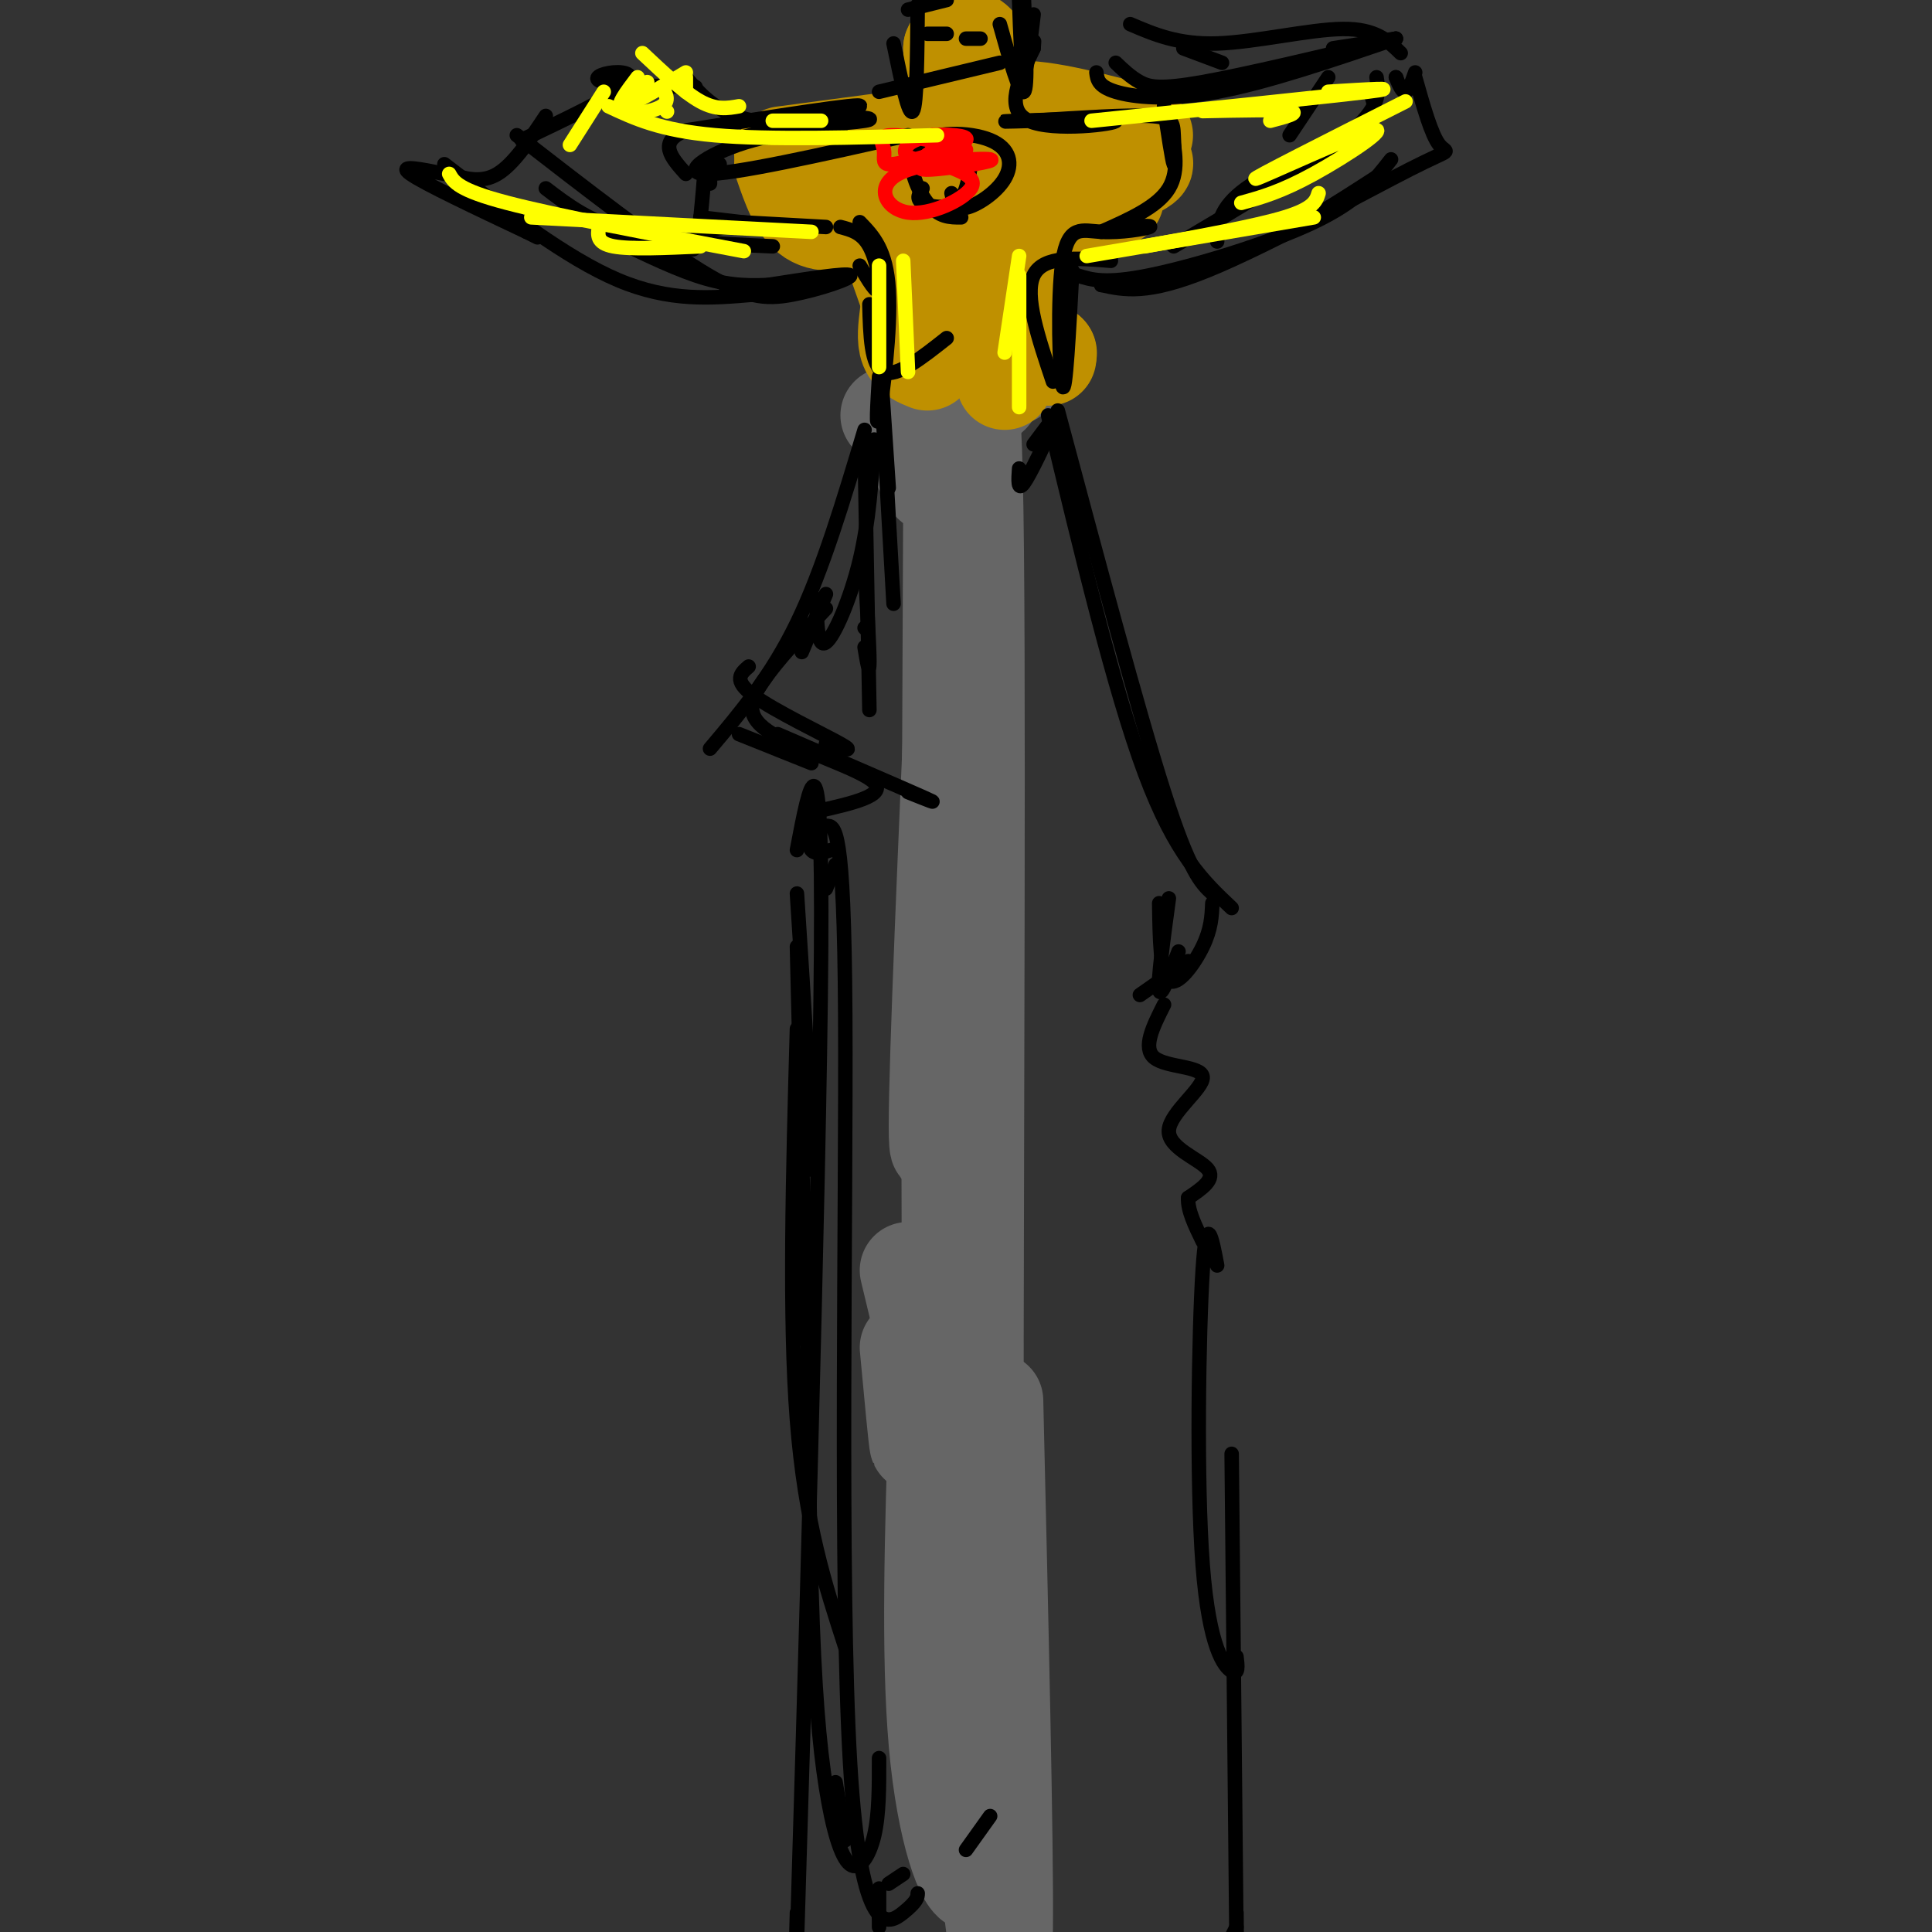 <svg viewBox='0 0 400 400' version='1.1' xmlns='http://www.w3.org/2000/svg' xmlns:xlink='http://www.w3.org/1999/xlink'><rect x="0" y="0" width="400" height="400" fill="#333333" stroke="none"/><g fill='none' stroke='rgb(102,102,102)' stroke-width='20' stroke-linecap='round' stroke-linejoin='round'><path d='M197,103c-0.333,75.289 -0.667,150.578 0,181c0.667,30.422 2.333,15.978 3,8c0.667,-7.978 0.333,-9.489 0,-11'/><path d='M193,90c1.509,5.340 3.018,10.679 4,7c0.982,-3.679 1.439,-16.378 1,19c-0.439,35.378 -1.772,118.833 -1,158c0.772,39.167 3.649,34.048 5,31c1.351,-3.048 1.175,-4.024 1,-5'/><path d='M198,98c1.756,-16.111 3.511,-32.222 4,16c0.489,48.222 -0.289,160.778 0,208c0.289,47.222 1.644,29.111 3,11'/><path d='M206,331c0.000,0.000 -3.000,7.000 -3,7'/><path d='M203,338c0.583,4.250 1.167,8.500 1,9c-0.167,0.500 -1.083,-2.750 -2,-6'/><path d='M202,340c-3.333,6.250 -6.667,12.500 -7,15c-0.333,2.500 2.333,1.250 5,0'/><path d='M194,291c-0.822,25.800 -1.644,51.600 0,70c1.644,18.400 5.756,29.400 8,29c2.244,-0.400 2.622,-12.200 3,-24'/><path d='M206,351c-0.250,17.250 -0.500,34.500 -1,33c-0.500,-1.500 -1.250,-21.750 -2,-42'/><path d='M206,290c1.083,46.000 2.167,92.000 2,109c-0.167,17.000 -1.583,5.000 -3,-7'/><path d='M205,389c0.000,0.000 -1.000,-10.000 -1,-10'/><path d='M201,361c0.917,4.000 1.833,8.000 1,3c-0.833,-5.000 -3.417,-19.000 -6,-33'/><path d='M189,281c0.583,9.167 1.167,18.333 1,18c-0.167,-0.333 -1.083,-10.167 -2,-20'/><path d='M188,263c2.500,10.500 5.000,21.000 6,22c1.000,1.000 0.500,-7.500 0,-16'/><path d='M197,257c1.417,12.167 2.833,24.333 3,20c0.167,-4.333 -0.917,-25.167 -2,-46'/><path d='M198,128c-2.000,45.750 -4.000,91.500 -4,105c0.000,13.500 2.000,-5.250 4,-24'/><path d='M196,88c-0.583,5.250 -1.167,10.500 -2,12c-0.833,1.500 -1.917,-0.750 -3,-3'/><path d='M184,86c9.333,-1.083 18.667,-2.167 21,-4c2.333,-1.833 -2.333,-4.417 -7,-7'/><path d='M200,71c2.788,-0.586 5.575,-1.173 8,0c2.425,1.173 4.487,4.104 3,6c-1.487,1.896 -6.522,2.756 -8,1c-1.478,-1.756 0.602,-6.126 0,-7c-0.602,-0.874 -3.886,1.750 -5,1c-1.114,-0.750 -0.057,-4.875 1,-9'/><path d='M199,63c-0.167,-1.833 -1.083,-1.917 -2,-2'/><path d='M197,57c0.000,0.000 0.000,3.000 0,3'/><path d='M198,57c0.000,0.000 0.000,5.000 0,5'/><path d='M198,31c0.917,10.167 1.833,20.333 2,23c0.167,2.667 -0.417,-2.167 -1,-7'/><path d='M200,36c0.083,9.917 0.167,19.833 0,23c-0.167,3.167 -0.583,-0.417 -1,-4'/><path d='M194,36c0.000,0.000 1.000,0.000 1,0'/></g>
<g fill='none' stroke='rgb(191,144,0)' stroke-width='20' stroke-linecap='round' stroke-linejoin='round'><path d='M190,42c0.000,0.000 24.000,-6.000 24,-6'/><path d='M200,37c0.000,0.000 9.000,-1.000 9,-1'/><path d='M188,31c-0.607,3.256 -1.214,6.512 2,7c3.214,0.488 10.250,-1.792 7,-2c-3.250,-0.208 -16.786,1.655 -21,2c-4.214,0.345 0.893,-0.827 6,-2'/><path d='M182,36c1.619,0.048 2.667,1.167 2,2c-0.667,0.833 -3.048,1.381 -4,1c-0.952,-0.381 -0.476,-1.690 0,-3'/><path d='M174,36c-2.172,1.956 -4.344,3.912 -5,3c-0.656,-0.912 0.203,-4.692 0,-6c-0.203,-1.308 -1.467,-0.144 -2,3c-0.533,3.144 -0.336,8.270 3,8c3.336,-0.270 9.810,-5.934 11,-7c1.190,-1.066 -2.905,2.467 -7,6'/><path d='M174,43c-0.559,0.020 1.544,-2.931 5,-4c3.456,-1.069 8.267,-0.256 12,1c3.733,1.256 6.390,2.953 6,7c-0.390,4.047 -3.826,10.442 -5,12c-1.174,1.558 -0.087,-1.721 1,-5'/><path d='M194,50c-0.250,1.417 -0.500,2.833 0,3c0.500,0.167 1.750,-0.917 3,-2'/><path d='M209,38c-0.022,14.333 -0.044,28.667 -1,27c-0.956,-1.667 -2.844,-19.333 -3,-29c-0.156,-9.667 1.422,-11.333 3,-13'/><path d='M208,23c4.833,-1.500 15.417,1.250 26,4'/><path d='M215,28c0.000,0.000 22.000,0.000 22,0'/><path d='M192,28c0.000,0.000 -30.000,4.000 -30,4'/><path d='M162,34c1.583,4.583 3.167,9.167 6,11c2.833,1.833 6.917,0.917 11,0'/><path d='M184,50c0.000,0.000 6.000,17.000 6,17'/><path d='M188,65c-0.333,2.667 -0.667,5.333 0,7c0.667,1.667 2.333,2.333 4,3'/><path d='M206,73c0.000,0.000 2.000,6.000 2,6'/><path d='M208,72c0.000,0.000 0.000,3.000 0,3'/><path d='M217,73c0.000,0.000 0.000,1.000 0,1'/><path d='M217,73c0.000,0.000 0.100,0.100 0.1,0.1'/><path d='M212,31c0.000,0.000 19.000,-2.000 19,-2'/><path d='M220,37c8.911,-2.065 17.821,-4.131 17,-3c-0.821,1.131 -11.375,5.458 -13,7c-1.625,1.542 5.679,0.298 7,0c1.321,-0.298 -3.339,0.351 -8,1'/><path d='M223,42c-2.578,0.733 -5.022,2.067 -6,2c-0.978,-0.067 -0.489,-1.533 0,-3'/><path d='M200,14c-0.839,4.774 -1.679,9.548 -2,7c-0.321,-2.548 -0.125,-12.417 0,-12c0.125,0.417 0.179,11.119 0,13c-0.179,1.881 -0.589,-5.060 -1,-12'/><path d='M197,10c1.024,-2.655 4.083,-3.292 6,0c1.917,3.292 2.690,10.512 2,11c-0.690,0.488 -2.845,-5.756 -5,-12'/></g>
<g fill='none' stroke='rgb(0,0,0)' stroke-width='3' stroke-linecap='round' stroke-linejoin='round'><path d='M188,28c-18.214,4.101 -36.429,8.202 -42,8c-5.571,-0.202 1.500,-4.708 10,-7c8.500,-2.292 18.429,-2.369 18,-2c-0.429,0.369 -11.214,1.185 -22,2'/><path d='M152,29c3.956,-1.467 24.844,-6.133 26,-7c1.156,-0.867 -17.422,2.067 -36,5'/><path d='M142,27c-6.000,2.333 -3.000,5.667 0,9'/><path d='M149,34c0.000,0.000 -2.000,2.000 -2,2'/><path d='M147,36c0.000,0.000 0.000,2.000 0,2'/><path d='M146,34c-0.600,7.489 -1.200,14.978 -2,17c-0.800,2.022 -1.800,-1.422 2,-3c3.800,-1.578 12.400,-1.289 21,-1'/><path d='M145,45c0.000,0.000 17.000,2.000 17,2'/><path d='M153,46c0.000,0.000 18.000,1.000 18,1'/><path d='M174,47c2.222,0.578 4.444,1.156 6,4c1.556,2.844 2.444,7.956 2,9c-0.444,1.044 -2.222,-1.978 -4,-5'/><path d='M178,46c2.756,2.844 5.511,5.689 6,14c0.489,8.311 -1.289,22.089 -2,26c-0.711,3.911 -0.356,-2.044 0,-8'/><path d='M180,63c0.167,6.417 0.333,12.833 3,14c2.667,1.167 7.833,-2.917 13,-7'/><path d='M230,54c-7.000,-0.583 -14.000,-1.167 -16,3c-2.000,4.167 1.000,13.083 4,22'/><path d='M222,56c-0.692,12.914 -1.384,25.828 -2,24c-0.616,-1.828 -1.155,-18.397 0,-26c1.155,-7.603 4.003,-6.239 8,-6c3.997,0.239 9.142,-0.646 10,-1c0.858,-0.354 -2.571,-0.177 -6,0'/><path d='M228,48c5.833,-2.583 11.667,-5.167 14,-9c2.333,-3.833 1.167,-8.917 0,-14'/><path d='M241,22c0.839,5.625 1.679,11.250 2,12c0.321,0.750 0.125,-3.375 0,-6c-0.125,-2.625 -0.179,-3.750 -5,-4c-4.821,-0.250 -14.411,0.375 -24,1'/><path d='M214,25c-5.895,0.203 -8.632,0.209 -3,0c5.632,-0.209 19.632,-0.633 20,0c0.368,0.633 -12.895,2.324 -18,0c-5.105,-2.324 -2.053,-8.662 1,-15'/><path d='M214,10c0.167,-2.500 0.083,-1.250 0,0'/><path d='M214,3c-0.750,6.250 -1.500,12.500 -2,12c-0.500,-0.500 -0.750,-7.750 -1,-15'/><path d='M212,0c0.417,9.083 0.833,18.167 0,19c-0.833,0.833 -2.917,-6.583 -5,-14'/><path d='M190,1c-0.083,10.333 -0.167,20.667 -1,22c-0.833,1.333 -2.417,-6.333 -4,-14'/><path d='M207,13c0.000,0.000 -25.000,6.000 -25,6'/><path d='M203,8c0.000,0.000 -3.000,0.000 -3,0'/><path d='M196,7c0.000,0.000 -4.000,0.000 -4,0'/><path d='M196,0c0.000,0.000 -8.000,2.000 -8,2'/><path d='M182,71c0.000,0.000 2.000,30.000 2,30'/><path d='M182,72c0.000,0.000 3.000,53.000 3,53'/><path d='M219,86c-2.833,6.083 -5.667,12.167 -7,14c-1.333,1.833 -1.167,-0.583 -1,-3'/><path d='M217,88c0.000,0.000 -3.000,4.000 -3,4'/><path d='M219,85c8.333,31.167 16.667,62.333 22,79c5.333,16.667 7.667,18.833 10,21'/><path d='M217,86c6.833,28.500 13.667,57.000 20,74c6.333,17.000 12.167,22.500 18,28'/><path d='M251,187c-0.111,2.667 -0.222,5.333 -2,9c-1.778,3.667 -5.222,8.333 -7,7c-1.778,-1.333 -1.889,-8.667 -2,-16'/><path d='M242,186c-1.167,8.583 -2.333,17.167 -2,19c0.333,1.833 2.167,-3.083 4,-8'/><path d='M246,199c0.000,0.000 -10.000,7.000 -10,7'/><path d='M241,208c-2.260,4.475 -4.520,8.951 -2,11c2.520,2.049 9.820,1.673 10,4c0.180,2.327 -6.759,7.357 -7,11c-0.241,3.643 6.217,5.898 8,8c1.783,2.102 -1.108,4.051 -4,6'/><path d='M246,248c-0.167,2.500 1.417,5.750 3,9'/><path d='M252,262c-1.095,-5.804 -2.190,-11.607 -3,1c-0.810,12.607 -1.333,43.625 0,61c1.333,17.375 4.524,21.107 6,22c1.476,0.893 1.238,-1.054 1,-3'/><path d='M255,301c0.417,42.583 0.833,85.167 1,101c0.167,15.833 0.083,4.917 0,-6'/><path d='M256,399c0.000,0.000 -1.000,2.000 -1,2'/><path d='M181,91c-0.533,8.467 -1.067,16.933 -3,25c-1.933,8.067 -5.267,15.733 -7,17c-1.733,1.267 -1.867,-3.867 -2,-9'/><path d='M171,123c0.000,0.000 -5.000,12.000 -5,12'/><path d='M171,126c-5.024,5.357 -10.048,10.714 -13,15c-2.952,4.286 -3.833,7.500 2,11c5.833,3.500 18.381,7.286 21,10c2.619,2.714 -4.690,4.357 -12,6'/><path d='M167,170c0.083,2.500 0.167,5.000 1,6c0.833,1.000 2.417,0.500 4,0'/><path d='M173,179c0.000,0.000 -2.000,5.000 -2,5'/><path d='M165,185c1.500,23.167 3.000,46.333 3,54c0.000,7.667 -1.500,-0.167 -3,-8'/><path d='M165,196c0.000,0.000 2.000,82.000 2,82'/><path d='M165,213c-0.833,29.833 -1.667,59.667 0,81c1.667,21.333 5.833,34.167 10,47'/><path d='M167,248c0.196,30.099 0.392,60.198 1,81c0.608,20.802 1.627,32.308 3,41c1.373,8.692 3.100,14.571 5,16c1.900,1.429 3.971,-1.592 5,-6c1.029,-4.408 1.014,-10.204 1,-16'/><path d='M171,171c1.887,-0.101 3.774,-0.202 4,39c0.226,39.202 -1.208,117.708 1,155c2.208,37.292 8.060,33.369 11,31c2.940,-2.369 2.970,-3.185 3,-4'/><path d='M187,388c0.000,0.000 -3.000,2.000 -3,2'/><path d='M182,391c0.000,0.000 0.000,8.000 0,8'/><path d='M182,397c0.000,0.000 0.100,0.100 0.1,0.1'/><path d='M179,92c0.000,0.000 1.000,55.000 1,55'/><path d='M179,116c0.500,9.000 1.000,18.000 1,21c0.000,3.000 -0.500,0.000 -1,-3'/><path d='M179,130c0.000,0.000 0.100,0.100 0.1,0.1'/><path d='M179,89c-4.333,14.500 -8.667,29.000 -14,40c-5.333,11.000 -11.667,18.500 -18,26'/><path d='M155,138c-1.644,1.422 -3.289,2.844 1,6c4.289,3.156 14.511,8.044 18,10c3.489,1.956 0.244,0.978 -3,0'/><path d='M153,152c0.000,0.000 15.000,6.000 15,6'/><path d='M161,152c12.750,5.500 25.500,11.000 30,13c4.500,2.000 0.750,0.500 -3,-1'/><path d='M165,176c2.667,-14.044 5.333,-28.089 5,21c-0.333,49.089 -3.667,161.311 -5,205c-1.333,43.689 -0.667,18.844 0,-6'/><path d='M173,369c0.000,0.000 2.000,12.000 2,12'/><path d='M200,383c0.000,0.000 5.000,-7.000 5,-7'/><path d='M199,45c-2.317,0.010 -4.634,0.020 -7,-3c-2.366,-3.020 -4.780,-9.069 -2,-12c2.780,-2.931 10.756,-2.744 15,-1c4.244,1.744 4.758,5.047 3,8c-1.758,2.953 -5.788,5.558 -8,6c-2.212,0.442 -2.606,-1.279 -3,-3'/><path d='M191,39c-0.711,1.089 -1.422,2.178 0,3c1.422,0.822 4.978,1.378 7,0c2.022,-1.378 2.511,-4.689 3,-8'/><path d='M197,29c0.000,0.000 -3.000,2.000 -3,2'/><path d='M172,24c5.200,0.222 10.400,0.444 7,1c-3.400,0.556 -15.400,1.444 -23,0c-7.600,-1.444 -10.800,-5.222 -14,-9'/><path d='M144,18c-8.071,-0.173 -16.143,-0.345 -19,-1c-2.857,-0.655 -0.500,-1.792 2,-2c2.500,-0.208 5.143,0.512 2,3c-3.143,2.488 -12.071,6.744 -21,11'/><path d='M113,24c-3.333,5.000 -6.667,10.000 -10,12c-3.333,2.000 -6.667,1.000 -10,0'/><path d='M92,36c-4.917,-1.000 -9.833,-2.000 -7,0c2.833,2.000 13.417,7.000 24,12'/><path d='M109,48c4.000,2.000 2.000,1.000 0,0'/><path d='M92,34c12.667,9.750 25.333,19.500 36,24c10.667,4.500 19.333,3.750 28,3'/><path d='M107,28c14.369,11.137 28.738,22.274 38,28c9.262,5.726 13.417,6.042 19,5c5.583,-1.042 12.595,-3.440 12,-4c-0.595,-0.560 -8.798,0.720 -17,2'/><path d='M159,59c-5.089,0.267 -9.311,-0.067 -15,-2c-5.689,-1.933 -12.844,-5.467 -20,-9'/><path d='M113,39c4.583,3.500 9.167,7.000 17,9c7.833,2.000 18.917,2.500 30,3'/><path d='M223,57c2.911,0.933 5.822,1.867 15,0c9.178,-1.867 24.622,-6.533 34,-11c9.378,-4.467 12.689,-8.733 16,-13'/><path d='M252,50c0.178,-3.467 0.356,-6.933 6,-11c5.644,-4.067 16.756,-8.733 22,-12c5.244,-3.267 4.622,-5.133 4,-7'/><path d='M290,11c-2.578,-2.533 -5.156,-5.067 -12,-5c-6.844,0.067 -17.956,2.733 -26,3c-8.044,0.267 -13.022,-1.867 -18,-4'/><path d='M231,13c1.556,1.489 3.111,2.978 5,4c1.889,1.022 4.111,1.578 13,0c8.889,-1.578 24.444,-5.289 40,-9'/><path d='M253,13c0.000,0.000 -8.000,-3.000 -8,-3'/><path d='M227,15c0.178,1.444 0.356,2.889 4,4c3.644,1.111 10.756,1.889 21,0c10.244,-1.889 23.622,-6.444 37,-11'/><path d='M289,8c0.000,0.000 -13.000,2.000 -13,2'/><path d='M275,16c0.000,0.000 -8.000,12.000 -8,12'/><path d='M285,16c0.500,3.083 1.000,6.167 -6,12c-7.000,5.833 -21.500,14.417 -36,23'/><path d='M286,36c-10.167,6.583 -20.333,13.167 -30,17c-9.667,3.833 -18.833,4.917 -28,6'/><path d='M228,59c4.756,1.042 9.512,2.083 22,-3c12.488,-5.083 32.708,-16.292 42,-21c9.292,-4.708 7.655,-2.917 6,-5c-1.655,-2.083 -3.327,-8.042 -5,-14'/><path d='M293,15c-0.667,1.917 -1.333,3.833 -2,4c-0.667,0.167 -1.333,-1.417 -2,-3'/><path d='M289,16c0.000,0.000 0.100,0.100 0.1,0.1'/></g>
<g fill='none' stroke='rgb(255,0,0)' stroke-width='3' stroke-linecap='round' stroke-linejoin='round'><path d='M195,34c3.771,1.333 7.542,2.666 6,5c-1.542,2.334 -8.397,5.667 -13,5c-4.603,-0.667 -6.954,-5.336 -2,-8c4.954,-2.664 17.215,-3.322 19,-3c1.785,0.322 -6.904,1.625 -11,2c-4.096,0.375 -3.599,-0.179 -3,-1c0.599,-0.821 1.299,-1.911 2,-3'/><path d='M193,31c1.500,-0.333 4.250,0.333 7,1'/><path d='M193,32c-3.751,1.075 -7.503,2.151 -9,2c-1.497,-0.151 -0.741,-1.528 -1,-3c-0.259,-1.472 -1.533,-3.038 2,-3c3.533,0.038 11.875,1.680 13,3c1.125,1.320 -4.966,2.317 -8,2c-3.034,-0.317 -3.010,-1.948 -2,-3c1.010,-1.052 3.005,-1.526 5,-2'/><path d='M193,28c2.929,-0.274 7.750,0.042 7,1c-0.750,0.958 -7.071,2.560 -8,3c-0.929,0.440 3.536,-0.280 8,-1'/></g>
<g fill='none' stroke='rgb(255,255,0)' stroke-width='3' stroke-linecap='round' stroke-linejoin='round'><path d='M182,55c0.000,0.000 0.000,21.000 0,21'/><path d='M187,54c0.000,0.000 1.000,23.000 1,23'/><path d='M211,53c0.000,0.000 -3.000,20.000 -3,20'/><path d='M211,57c0.000,11.250 0.000,22.500 0,26c0.000,3.500 0.000,-0.750 0,-5'/><path d='M225,53c0.000,0.000 47.000,-8.000 47,-8'/><path d='M237,51c11.500,-2.083 23.000,-4.167 29,-6c6.000,-1.833 6.500,-3.417 7,-5'/><path d='M257,42c4.083,-1.125 8.167,-2.250 15,-6c6.833,-3.750 16.417,-10.125 12,-9c-4.417,1.125 -22.833,9.750 -24,10c-1.167,0.250 14.917,-7.875 31,-16'/><path d='M93,36c0.917,1.667 1.833,3.333 12,6c10.167,2.667 29.583,6.333 49,10'/><path d='M110,45c0.000,0.000 58.000,3.000 58,3'/><path d='M145,51c-7.250,0.333 -14.500,0.667 -18,0c-3.500,-0.667 -3.250,-2.333 -3,-4'/><path d='M118,30c0.000,0.000 7.000,-11.000 7,-11'/><path d='M137,18c0.867,1.444 1.733,2.889 0,4c-1.733,1.111 -6.067,1.889 -7,1c-0.933,-0.889 1.533,-3.444 4,-6'/><path d='M142,15c-5.667,3.417 -11.333,6.833 -13,7c-1.667,0.167 0.667,-2.917 3,-6'/><path d='M142,16c0.000,0.000 0.000,3.000 0,3'/><path d='M133,11c4.333,4.083 8.667,8.167 12,10c3.333,1.833 5.667,1.417 8,1'/><path d='M138,23c0.000,0.000 0.100,0.100 0.1,0.1'/><path d='M126,22c5.333,2.500 10.667,5.000 22,6c11.333,1.000 28.667,0.500 46,0'/><path d='M160,25c0.000,0.000 10.000,0.000 10,0'/><path d='M226,25c24.417,-2.500 48.833,-5.000 57,-6c8.167,-1.000 0.083,-0.500 -8,0'/><path d='M249,23c7.833,-0.167 15.667,-0.333 18,0c2.333,0.333 -0.833,1.167 -4,2'/></g>
</svg>